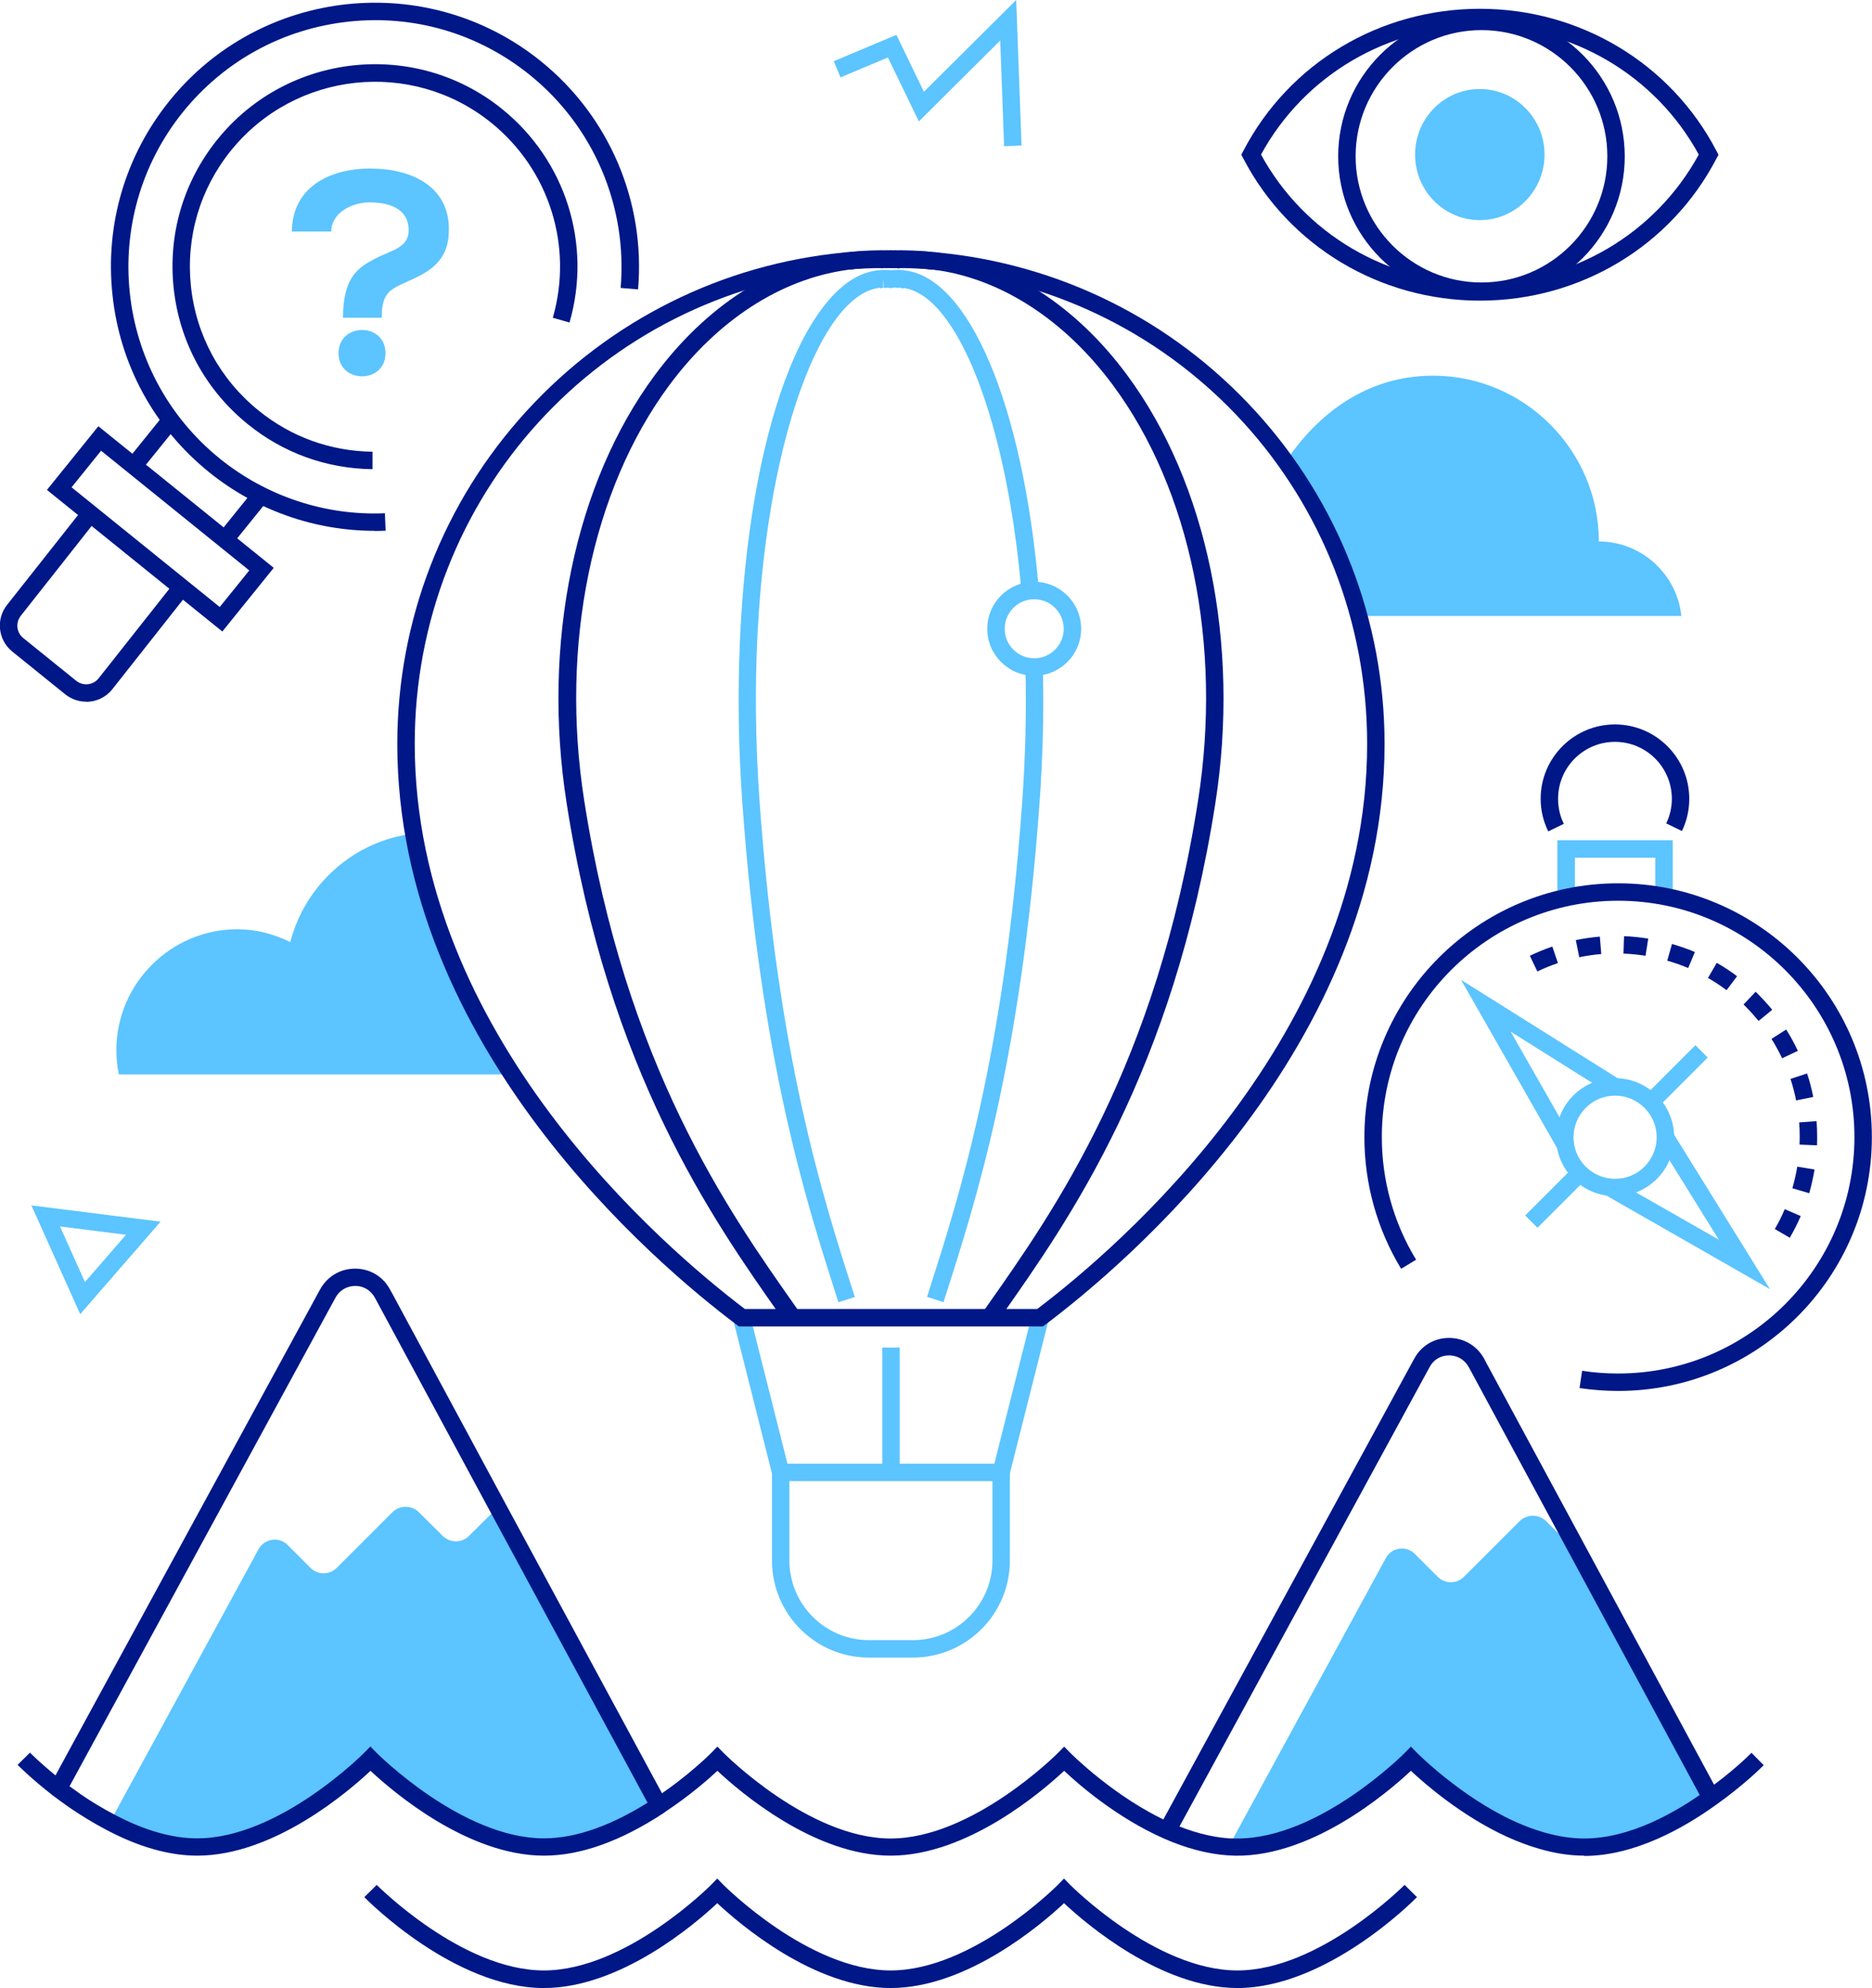 <?xml version="1.0" encoding="UTF-8"?><svg id="_圖層_2" xmlns="http://www.w3.org/2000/svg" viewBox="0 0 130 138.01"><defs><style>.cls-1{fill:#5cc4ff;}.cls-2{fill:#001788;}</style></defs><g id="con04"><g><path class="cls-1" d="m5.57,91.23l-3.39-7.55,8.97,1.13-5.58,6.42Zm-1.4-6.08l1.73,3.85,2.85-3.28-4.58-.58Z"/><polygon class="cls-1" points="69.73 10.15 69.46 2.81 63.81 8.43 61.66 3.99 58.37 5.37 57.9 4.25 62.25 2.42 64.16 6.37 70.57 0 70.94 10.1 69.73 10.15"/><path class="cls-1" d="m71.82,46.91c-1.8,0-3.26-1.46-3.26-3.26s1.46-3.26,3.26-3.26,3.26,1.46,3.26,3.26-1.46,3.26-3.26,3.26Zm0-5.31c-1.13,0-2.05.92-2.05,2.05s.92,2.05,2.05,2.05,2.05-.92,2.05-2.05-.92-2.05-2.05-2.05Z"/><g><rect class="cls-1" x="52.26" y="91.3" width="1.21" height="11.08" transform="translate(-22.09 15.88) rotate(-14.16)"/><rect class="cls-1" x="65.34" y="96.24" width="11.08" height="1.21" transform="translate(-40.37 141.86) rotate(-75.83)"/><path class="cls-1" d="m116.76,42.76c-.3-2.89-2.76-5.17-5.73-5.17,0-6.33-5.18-11.51-11.51-11.51-4.69,0-8.01,2.74-10.09,5.75,2.71,3.58,4.12,7.14,5.35,10.93h21.97Z"/><path class="cls-1" d="m28.74,57.87c-4.16.49-7.56,3.55-8.58,7.53-1.12-.55-2.36-.89-3.68-.89-4.62,0-8.4,3.78-8.4,8.4,0,.57.06,1.14.17,1.68h27.31c-3.23-4.98-5.76-10.61-6.82-16.72Z"/><path class="cls-1" d="m45.75,125.35c-2.22,1.45-5.1,2.86-7.98,2.86-6.02,0-12.05-6.12-12.05-6.12,0,0-6.02,6.12-12.03,6.12-2.1,0-4.21-.75-6.05-1.73l10.32-18.94c.4-.73,1.41-.89,2.01-.29l1.58,1.58c.51.52,1.33.52,1.85,0l3.84-3.84c.51-.51,1.33-.51,1.84-.02l1.65,1.64c.52.52,1.35.52,1.85,0l1.99-1.97,11.18,20.71Z"/><path class="cls-2" d="m45.23,125.63l-11.19-20.7-8-14.83c-.28-.52-.78-.83-1.36-.83-.59,0-1.1.3-1.38.81L4.58,124.46l-1.07-.57.64-1.19,18.08-33.19c.5-.9,1.4-1.44,2.43-1.44,1.04,0,1.95.55,2.43,1.46l.13.23,7.87,14.6,11.19,20.7-1.07.58Z"/><path class="cls-1" d="m118.83,124.79c-2.3,1.65-5.54,3.43-8.8,3.43-6.3,0-12.03-6.12-12.03-6.12,0,0-6.02,6.12-12.05,6.12-.21,0-.41,0-.63-.02l10.92-20.04c.4-.74,1.41-.89,2.01-.29l1.58,1.58c.51.52,1.33.52,1.85,0l3.84-3.84c.51-.51,1.33-.51,1.84-.02l1.65,1.64c.15.15.32.24.51.31l9.32,17.25Z"/><path class="cls-2" d="m81.59,127.36l-1.06-.58,17.68-32.46c.49-.9,1.39-1.44,2.41-1.44,1.04,0,1.95.54,2.45,1.45l.14.27,16.15,29.9-1.07.58-16.29-30.17c-.28-.51-.79-.82-1.37-.82-.58,0-1.08.3-1.35.81l-17.68,32.46Z"/><path class="cls-2" d="m72.44,92.08h-21.13l-.16-.12c-5.53-4.15-23.56-19.33-23.56-40.31,0-8.59,3.19-16.8,8.99-23.13,5.76-6.29,13.59-10.19,22.04-10.99.11-.02.22-.03.33-.03.64-.05,1.31-.09,2.12-.11.08-.02.16-.02.24,0h.11c.07-.01.14-.01.21,0,.18-.02.3-.02.48,0,.08,0,.16,0,.22,0h.11c.08-.01.16-.01.24,0,.8.02,1.47.05,2.11.11.12,0,.22.01.33.03,8.46.8,16.29,4.7,22.04,10.99,5.8,6.33,8.99,14.54,8.99,23.13,0,20.98-18.03,36.15-23.56,40.31l-.16.12Zm-20.73-1.21h20.32c5.59-4.23,22.91-19,22.91-39.22,0-17.16-12.87-31.31-29.93-32.91h-.06c-.06-.02-.12-.03-.19-.03h-.05c-.64-.06-1.31-.09-2.13-.11l-.4.02-.15-.02c-.06,0-.1,0-.16,0-.06,0-.1,0-.16,0l-.15.02-.07-.02h-.32c-.82.02-1.5.05-2.14.1h-.05c-.07,0-.12.01-.19.02h-.06c-17.06,1.61-29.93,15.76-29.93,32.92,0,20.22,17.32,34.98,22.91,39.22Z"/><path class="cls-2" d="m54.53,91.82l-.28-.4c-4.77-6.77-11.98-16.99-14.9-35.66-1.74-11.1.56-22.22,6.14-29.74,3.54-4.77,8.19-7.78,13.1-8.47.13-.02.23-.03.34-.04.57-.08,1.2-.12,1.92-.12.09,0,.18,0,.28,0,.06,0,.12,0,.18,0h.11c.08-.01.17-.02.28,0,.03,0,.07,0,.1,0,.05,0,.1,0,.15,0,.03,0,.07,0,.1,0,.09-.02.18-.02.27,0h.11c.06-.01.13-.01.19,0,.1,0,.18,0,.28,0,.72,0,1.35.04,1.92.12.11,0,.21.02.31.03,4.94.69,9.59,3.7,13.13,8.48,5.58,7.53,7.87,18.65,6.14,29.74-2.92,18.67-10.13,28.89-14.9,35.66l-.29.4-.99-.7.29-.4c4.71-6.68,11.82-16.76,14.69-35.15,1.69-10.78-.52-21.56-5.91-28.83-3.34-4.51-7.71-7.35-12.29-8-.1-.01-.16-.02-.22-.02h-.09c-.52-.08-1.1-.12-1.78-.12-.08,0-.14,0-.23,0h-.06s-.26.04-.26.04l-.03-.03h-.19s-.05,0-.07,0c-.12.01-.25.01-.37,0-.02,0-.05,0-.07,0h-.32l-.04.02-.14-.02h-.16s-.07-.02-.1-.02c-.68,0-1.26.04-1.78.12h-.09c-.07,0-.12.02-.19.03-4.62.65-8.98,3.49-12.33,8-5.39,7.27-7.6,18.05-5.91,28.83,2.87,18.39,9.99,28.48,14.69,35.15l.28.4-.99.7Z"/><path class="cls-1" d="m58.22,90.4l-.14-.45c-2.09-6.51-5.25-16.34-6.53-34.23-1.09-15.24,1.39-29.61,6.05-34.94,1.08-1.24,2.24-1.92,3.44-2.02.06-.02.13-.02.2-.02.11,0,.16-.01.28,0,.05,0,.1,0,.13,0,.09,0,.16.01.23.02.07-.01.15-.02.23-.02.03,0,.08,0,.13,0,.13-.02.19-.01.28,0,.06,0,.13,0,.2.02,4.54.39,8.32,9.28,9.42,22.19l-1.21.1c-1.01-11.76-4.42-20.52-8.17-21.06l-.04.04-.29-.07-.09.04-.15-.04c-.08,0-.13,0-.19.02l-.1.02h-.13c-.08-.02-.12-.03-.16-.03h-.03l-.1.03-.13-.04-.17.06-.08-.04c-.87.09-1.74.63-2.6,1.61-3.76,4.31-6.95,17.39-5.75,34.06,1.27,17.74,4.4,27.49,6.47,33.94l.14.45-1.15.37Zm3.13-71.06l-.02.59s.03,0,.04-.01l-.02-.58Z"/><path class="cls-1" d="m65.53,90.4l-1.15-.37.14-.45c2.07-6.45,5.21-16.2,6.47-33.94.22-3.13.3-6.26.22-9.31l1.21-.03c.08,3.09,0,6.27-.23,9.43-1.28,17.89-4.44,27.72-6.53,34.23l-.14.45Z"/><path class="cls-1" d="m63.4,115.07h-3.06c-3.71,0-6.73-3.02-6.73-6.73v-6.73h16.52v6.73c0,3.71-3.02,6.73-6.73,6.73Zm-8.58-12.25v5.52c0,3.04,2.48,5.52,5.52,5.52h3.06c3.04,0,5.52-2.48,5.52-5.52v-5.52h-14.1Z"/><rect class="cls-1" x="61.27" y="93.55" width="1.21" height="8.57"/><path class="cls-2" d="m110.02,128.82c-.99,0-2.01-.15-3.11-.47-.74-.21-1.48-.49-2.26-.84-3.14-1.44-5.69-3.66-6.67-4.58-1.58,1.48-7.15,6.27-12.72,5.87-1.42-.1-2.92-.5-4.46-1.18-3.25-1.44-5.9-3.74-6.9-4.69-1.52,1.42-6.72,5.89-12.05,5.89s-10.52-4.47-12.03-5.89c-.63.59-1.91,1.71-3.58,2.82l-.15.11c-3,1.97-5.79,2.96-8.31,2.96-5.33,0-10.53-4.47-12.05-5.89-1.51,1.42-6.7,5.89-12.03,5.89-1.96,0-4.09-.61-6.33-1.8-.86-.45-1.69-.96-2.49-1.5l-.17-.12c-.36-.26-.71-.5-1.03-.75-1.5-1.16-2.42-2.1-2.46-2.13l.86-.85s.91.92,2.34,2.03c.3.23.63.46.98.71l.16.12c.75.52,1.55,1,2.37,1.43,2.07,1.1,4.01,1.66,5.76,1.66,5.7,0,11.54-5.88,11.6-5.94l.43-.44.43.44c.06.06,5.93,5.94,11.62,5.94,2.26,0,4.82-.92,7.6-2.73l.2-.13c2.26-1.49,3.81-3.06,3.82-3.07l.43-.44.43.44c.06.06,5.91,5.94,11.6,5.94s11.56-5.88,11.62-5.94l.43-.44.43.44s3.11,3.14,6.96,4.85c1.41.62,2.77.99,4.06,1.08.2.01.39.01.58.01,5.71,0,11.56-5.88,11.62-5.94l.43-.44.43.44s2.99,3.02,6.74,4.74c.72.33,1.4.58,2.09.78.99.28,1.9.42,2.77.42,3.18,0,6.35-1.8,8.45-3.32,1.79-1.26,2.95-2.41,3.08-2.54l.09-.09.85.86-.09.09c-.14.14-1.37,1.35-3.23,2.67-2.24,1.61-5.65,3.54-9.15,3.54Z"/><path class="cls-2" d="m85.94,138.01c-5.33,0-10.53-4.47-12.05-5.89-1.51,1.42-6.71,5.89-12.04,5.89s-10.52-4.47-12.04-5.89c-1.51,1.42-6.71,5.89-12.04,5.89-6.2,0-12.22-6.05-12.47-6.31l.86-.85c.06.06,5.92,5.94,11.61,5.94s11.55-5.88,11.61-5.94l.43-.44.43.44c.06.06,5.92,5.94,11.61,5.94s11.55-5.88,11.61-5.94l.43-.44.43.44c.06.06,5.92,5.94,11.61,5.94s11.55-5.88,11.61-5.94l.86.85c-.25.26-6.27,6.31-12.47,6.31Z"/></g><g><g><rect class="cls-2" x="14.94" y="35.27" width="3.92" height="1.21" transform="translate(-21.63 26.49) rotate(-51.08)"/><rect class="cls-2" x="8.61" y="30.16" width="3.92" height="1.21" transform="translate(-20.01 19.66) rotate(-51.08)"/><path class="cls-2" d="m15.44,43.84l-12.18-9.83,3.57-4.42,12.18,9.83-3.57,4.42Zm-10.47-10.01l10.29,8.31,2.05-2.54-10.29-8.31-2.05,2.54Z"/><path class="cls-2" d="m5.98,48.71c-.51,0-1.02-.17-1.45-.51l-3.68-2.97c-.99-.8-1.15-2.26-.35-3.25l5.2-6.58.95.75-5.2,6.59c-.38.48-.31,1.17.16,1.55l3.68,2.97c.23.18.51.27.81.24.29-.03.55-.17.74-.4l5.2-6.58.95.75-5.2,6.59c-.46.57-1.13.86-1.81.86Z"/><path class="cls-2" d="m26.03,36.85c-4.18,0-8.24-1.43-11.51-4.07-3.81-3.08-6.2-7.45-6.71-12.32-.52-4.87.89-9.65,3.96-13.46C18.12-.87,29.69-2.1,37.56,4.25c4.75,3.83,7.27,9.75,6.75,15.84l-1.21-.1c.48-5.68-1.87-11.21-6.31-14.79-3.56-2.87-8.02-4.19-12.57-3.7-4.55.49-8.63,2.71-11.51,6.27-5.93,7.35-4.78,18.15,2.57,24.08,3.24,2.61,7.31,3.96,11.45,3.78l.05,1.21c-.25.01-.5.02-.75.02Zm-.18-4.28c-3.18-.04-6.17-1.12-8.64-3.12-2.92-2.36-4.75-5.71-5.15-9.45-.4-3.73.68-7.4,3.04-10.32,4.87-6.03,13.74-6.98,19.77-2.11,4.41,3.56,6.25,9.38,4.68,14.82l-1.16-.33c1.43-4.98-.25-10.29-4.28-13.54-5.51-4.45-13.62-3.58-18.07,1.93-2.16,2.67-3.14,6.02-2.78,9.43.36,3.41,2.04,6.48,4.71,8.63,2.26,1.83,4.99,2.81,7.9,2.85v1.21Z"/></g><path class="cls-1" d="m20.27,16.06c.02-3.02,2.57-4.36,5.44-4.36s5.52,1.24,5.46,4.3c0,2.95-2.71,3.26-3.89,4.06-.55.37-.77.94-.77,1.9v.1h-2.69v-.12c.02-2.79,1.16-3.42,2.24-3.99,1.08-.57,2.32-.73,2.32-1.96,0-1.57-1.45-1.94-2.71-1.94s-2.65.73-2.67,2.02h-2.73Zm6.5,8.46c0,2.14-3.26,2.14-3.26,0s3.26-2.16,3.26,0Z"/></g><g><polygon class="cls-1" points="116.16 62.37 114.95 62.37 114.95 59.54 109.37 59.54 109.37 62.37 108.15 62.37 108.15 58.33 116.16 58.33 116.16 62.37"/><polygon class="cls-1" points="108.22 79.86 101.46 68.02 112.48 74.94 111.84 75.97 104.91 71.62 109.27 79.26 108.22 79.86"/><polygon class="cls-1" points="122.91 89.49 111.49 82.96 112.09 81.91 119.36 86.06 115.14 79.26 116.17 78.63 122.91 89.49"/><path class="cls-1" d="m112.16,83.04c-1.05,0-2.1-.4-2.9-1.2-1.6-1.6-1.6-4.2,0-5.79.77-.77,1.8-1.2,2.9-1.2s2.12.43,2.9,1.2c1.6,1.6,1.6,4.2,0,5.79-.8.8-1.85,1.2-2.9,1.2Zm0-6.98c-.77,0-1.5.3-2.04.85-1.13,1.13-1.13,2.96,0,4.08,1.12,1.12,2.96,1.13,4.08,0,1.13-1.13,1.13-2.96,0-4.08-.55-.55-1.27-.85-2.04-.85Z"/><path class="cls-2" d="m124.3,85.93l-1.05-.61c.26-.44.49-.9.69-1.38l1.11.48c-.22.52-.48,1.02-.76,1.51Zm1.33-3.1l-1.16-.34c.14-.49.26-1,.34-1.5l1.2.2c-.09.55-.22,1.11-.37,1.65Zm.55-3.32l-1.21-.05c0-.18.01-.37.01-.55,0-.33-.01-.66-.04-.99l1.21-.09c.03.36.04.72.04,1.08,0,.2,0,.4-.01.61Zm-1.45-3.12c-.1-.5-.23-1-.39-1.49l1.15-.38c.18.53.32,1.08.43,1.63l-1.19.24Zm-.97-2.92c-.22-.46-.47-.92-.74-1.35l1.02-.65c.3.47.57.97.81,1.48l-1.1.52Zm-1.64-2.6c-.27-.33-.56-.65-.86-.96-.06-.06-.12-.12-.18-.18l.84-.88c.07.06.13.13.2.2.33.33.65.68.95,1.05l-.94.77Zm-2.22-2.13c-.41-.31-.84-.59-1.29-.85l.61-1.05c.49.28.96.59,1.41.93l-.73.97Zm-13.14-1.3l-.52-1.09c.51-.24,1.03-.46,1.56-.64l.39,1.15c-.49.16-.97.36-1.43.58Zm10.47-.24c-.47-.2-.96-.37-1.45-.51l.33-1.16c.54.16,1.08.34,1.59.56l-.47,1.12Zm-7.56-.75l-.24-1.19c.55-.11,1.11-.19,1.67-.24l.1,1.21c-.51.04-1.02.12-1.53.22Zm4.6-.1c-.51-.08-1.02-.13-1.53-.15l.04-1.21c.56.02,1.13.08,1.68.17l-.19,1.2Z"/><rect class="cls-1" x="114.05" y="74.08" width="4.82" height="1.21" transform="translate(-18.7 104.23) rotate(-45)"/><rect class="cls-1" x="105.64" y="82.5" width="4.82" height="1.21" transform="translate(-27.12 100.74) rotate(-45)"/><path class="cls-2" d="m112.38,96.56c-.9,0-1.8-.07-2.69-.2l.18-1.2c.82.13,1.66.19,2.5.19,9.05,0,16.41-7.36,16.41-16.41s-7.36-16.41-16.41-16.41-16.41,7.36-16.41,16.41c0,3.01.82,5.95,2.38,8.51l-1.04.63c-1.67-2.75-2.55-5.91-2.55-9.14,0-9.72,7.9-17.62,17.62-17.62s17.62,7.9,17.62,17.62-7.9,17.62-17.62,17.62Z"/><path class="cls-2" d="m107.52,57.72c-.35-.71-.53-1.47-.53-2.27,0-2.85,2.32-5.16,5.16-5.16s5.16,2.32,5.16,5.16c0,.78-.17,1.54-.51,2.24l-1.09-.53c.26-.54.39-1.11.39-1.71,0-2.18-1.77-3.95-3.95-3.95s-3.95,1.77-3.95,3.95c0,.61.13,1.2.4,1.74l-1.09.53Z"/></g><g><path class="cls-2" d="m102.77,20.87c-6.95,0-13.25-3.78-16.42-9.85l-.15-.28.15-.28c3.17-6.08,9.47-9.85,16.42-9.85s13.25,3.78,16.42,9.85l.15.28-.15.28c-3.17,6.08-9.47,9.85-16.42,9.85Zm-15.2-10.14c3.01,5.51,8.8,8.92,15.2,8.92s12.19-3.41,15.2-8.92c-3.01-5.51-8.8-8.92-15.2-8.92s-12.19,3.41-15.2,8.92Z"/><path class="cls-2" d="m102.88,20.83c-5.49,0-9.95-4.48-9.95-9.98S97.39.88,102.88.88s9.95,4.48,9.95,9.98-4.46,9.98-9.95,9.98Zm0-18.74c-4.82,0-8.74,3.93-8.74,8.76s3.92,8.76,8.74,8.76,8.74-3.93,8.74-8.76-3.92-8.76-8.74-8.76Z"/><path class="cls-1" d="m107.26,10.73c0,2.51-2.01,4.55-4.5,4.55s-4.49-2.04-4.49-4.55,2.01-4.55,4.49-4.55,4.5,2.04,4.5,4.55Z"/></g></g></g></svg>